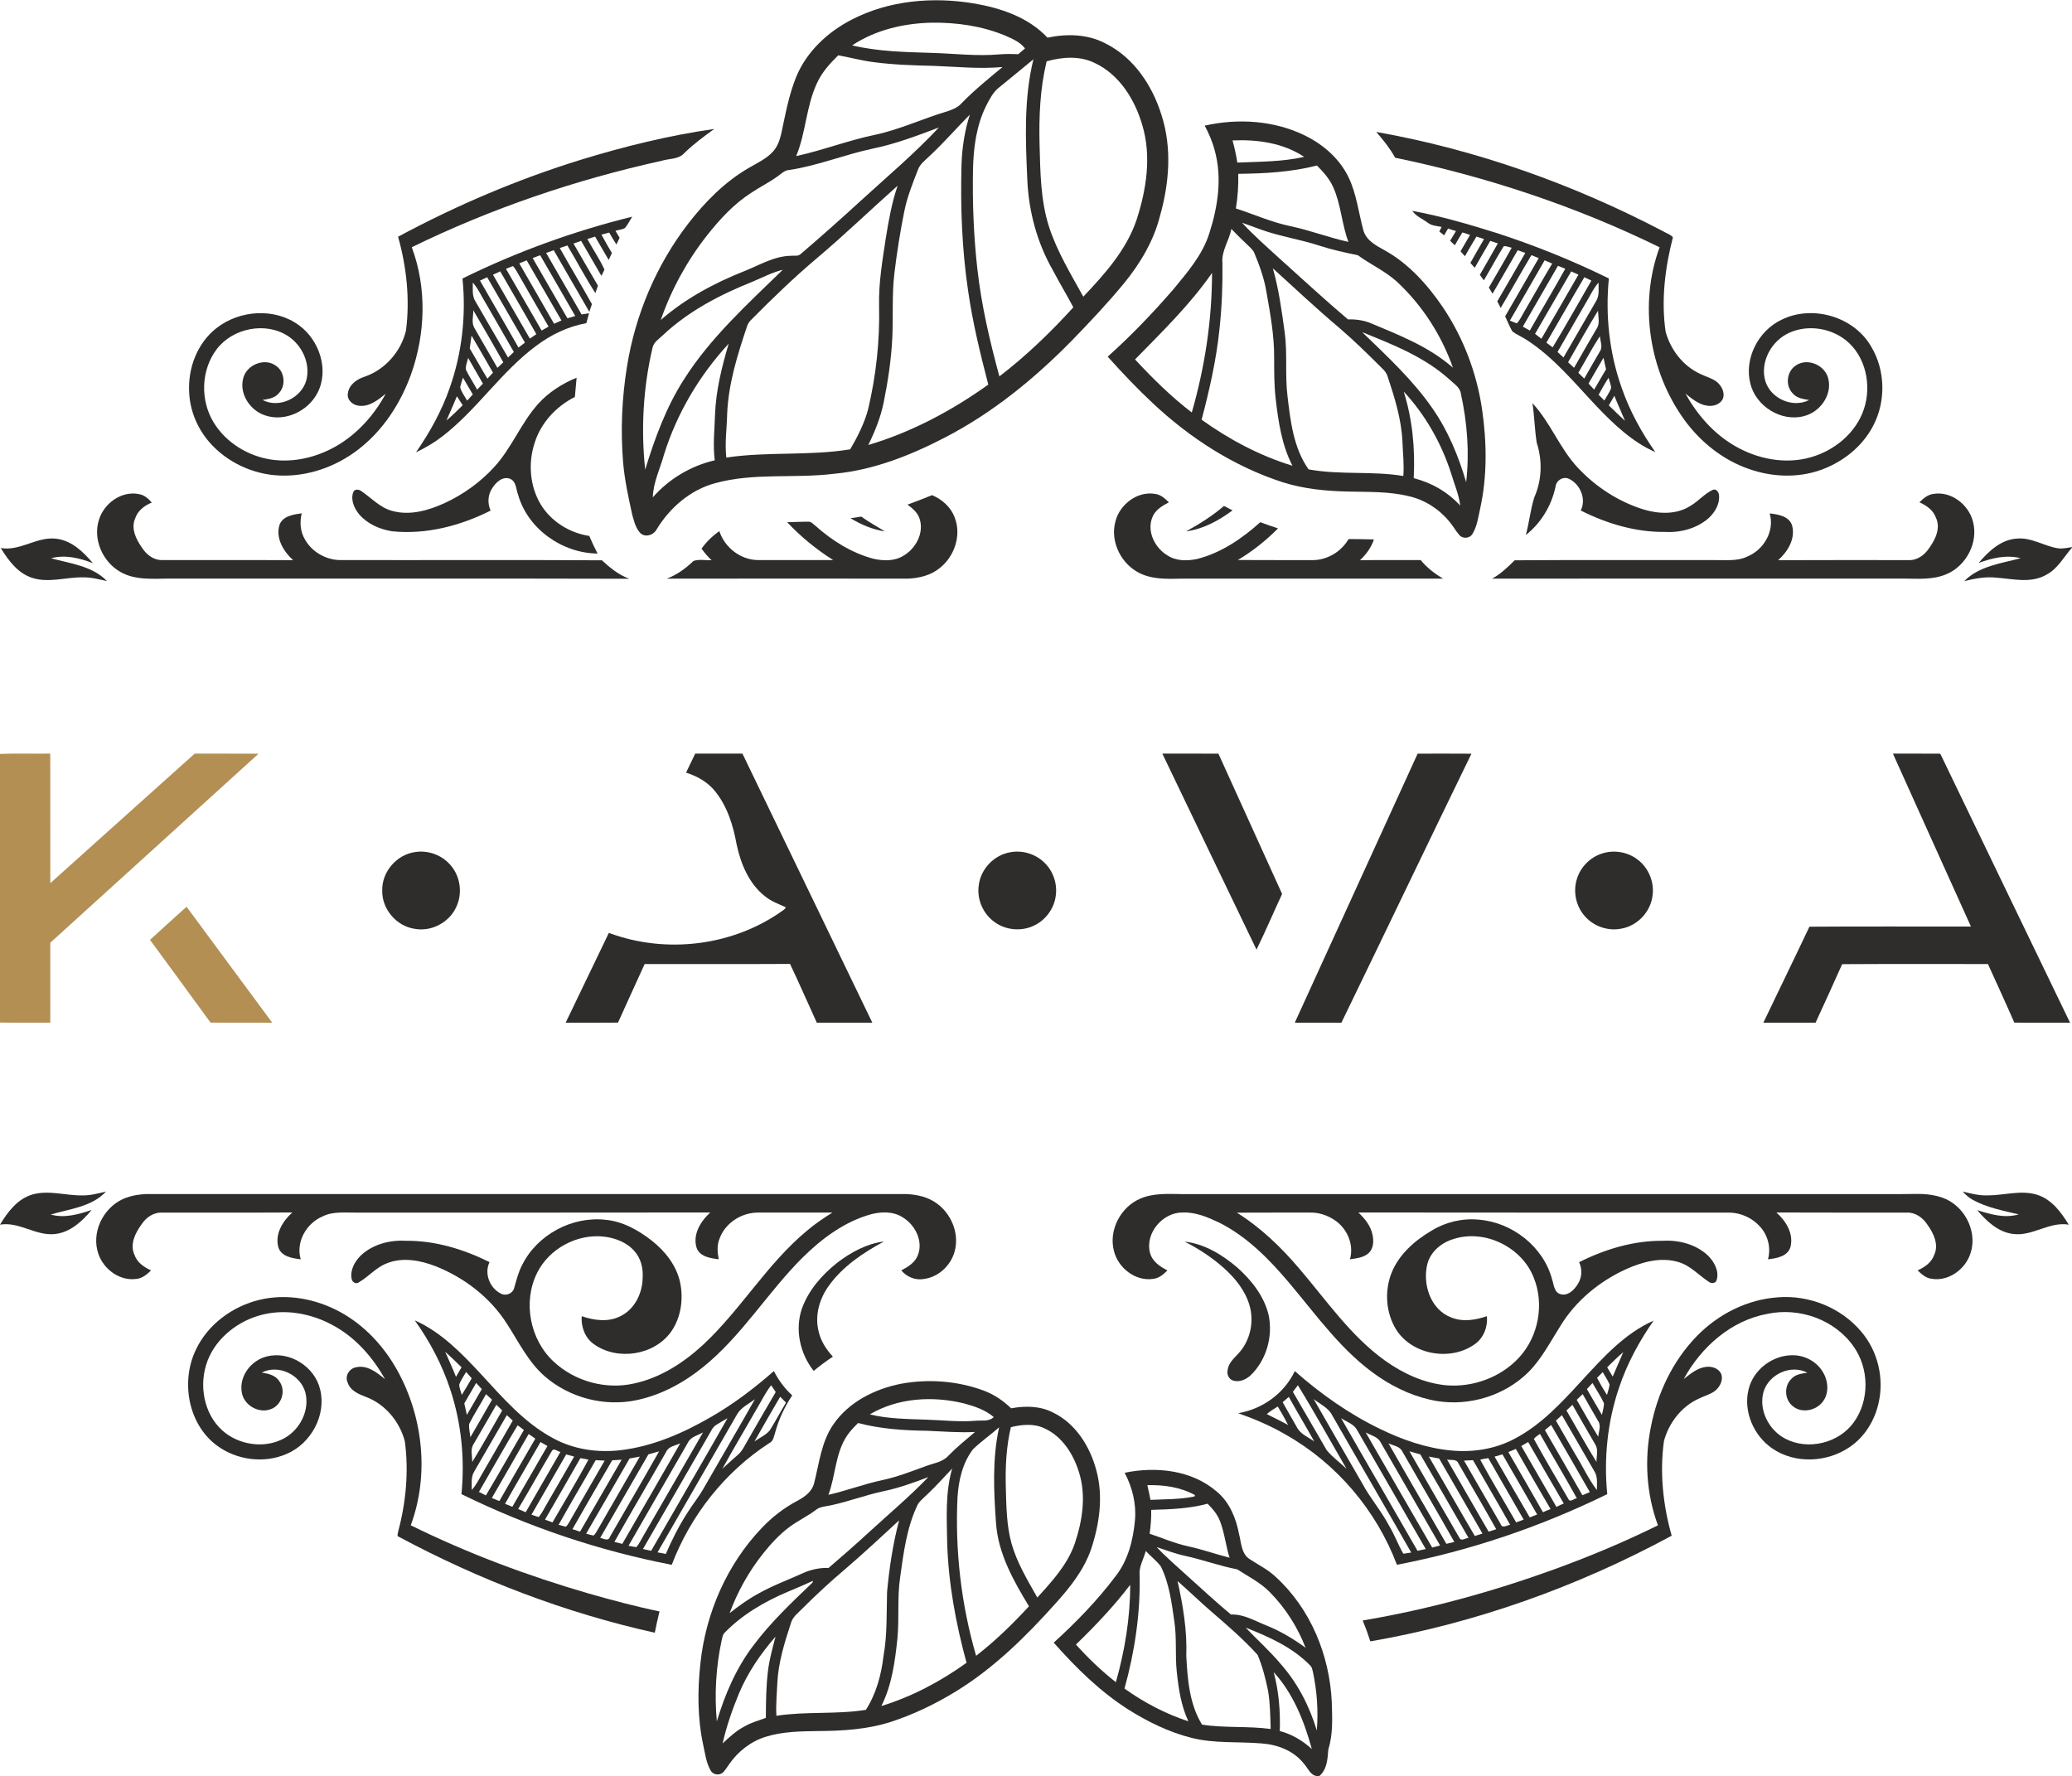<?xml version="1.0" encoding="UTF-8" ?>
<!DOCTYPE svg PUBLIC "-//W3C//DTD SVG 1.1//EN" "http://www.w3.org/Graphics/SVG/1.1/DTD/svg11.dtd">
<svg width="1205pt" height="1033pt" viewBox="0 0 1205 1033" version="1.1" xmlns="http://www.w3.org/2000/svg">
<g id="#2e2d2cff">
<path fill="#2e2d2c" opacity="1.00" d=" M 495.38 11.40 C 516.94 0.22 542.28 -1.95 566.00 1.93 C 581.77 4.58 597.98 9.94 609.19 21.91 C 620.33 19.54 632.47 19.80 642.74 25.18 C 659.35 33.33 670.25 49.84 675.56 67.13 C 681.62 86.05 679.99 106.54 674.65 125.42 C 671.00 140.01 663.17 153.19 653.70 164.75 C 644.11 176.41 633.72 187.38 623.21 198.22 C 601.47 220.35 577.09 240.24 549.43 254.52 C 529.34 264.93 507.83 273.45 485.12 275.54 C 462.14 278.41 438.48 274.79 415.92 281.02 C 401.49 284.88 389.55 295.27 381.88 307.87 C 380.22 311.11 375.65 312.73 372.65 310.29 C 369.76 307.45 368.79 303.29 367.72 299.51 C 365.51 289.46 363.28 279.37 362.39 269.10 C 360.84 250.43 361.65 231.57 364.65 213.09 C 369.46 183.08 381.64 154.22 400.20 130.11 C 409.89 117.57 421.25 106.03 434.99 97.94 C 439.93 95.01 445.37 92.62 449.36 88.35 C 452.10 85.49 453.42 81.63 454.32 77.86 C 456.77 66.55 458.77 55.02 463.22 44.28 C 469.35 29.77 481.52 18.49 495.38 11.40 M 495.57 26.40 C 510.79 30.00 526.49 30.28 542.05 30.77 C 555.01 31.14 567.99 32.78 580.96 31.64 C 584.68 31.32 588.42 31.35 592.15 31.54 C 593.47 30.42 594.80 29.30 596.12 28.16 C 593.21 24.36 588.67 22.52 584.44 20.64 C 571.05 15.10 556.41 13.03 541.99 13.19 C 525.77 13.51 509.21 17.34 495.57 26.40 M 487.51 32.16 C 482.64 36.90 478.01 42.05 475.15 48.28 C 468.82 61.75 468.72 77.11 463.03 90.79 C 478.40 87.43 493.13 81.71 508.54 78.48 C 523.11 75.43 536.62 68.98 550.84 64.77 C 553.85 63.75 556.96 62.57 559.14 60.14 C 566.54 52.48 574.84 45.78 583.03 38.99 C 569.70 40.20 556.35 38.80 543.02 38.31 C 531.34 38.04 519.63 37.68 508.04 36.14 C 501.11 35.25 494.36 33.42 487.51 32.16 M 608.68 35.66 C 604.87 51.43 604.17 67.74 604.57 83.91 C 605.02 100.05 605.12 116.54 610.13 132.07 C 614.82 146.42 622.76 159.40 630.01 172.56 C 642.44 159.39 655.06 145.42 660.96 127.95 C 666.70 110.34 669.73 90.99 664.36 72.89 C 660.03 57.98 650.99 43.22 636.44 36.53 C 627.77 32.35 617.71 33.14 608.68 35.66 M 580.95 50.93 C 577.46 53.67 575.48 57.74 573.49 61.58 C 567.86 72.86 566.19 85.59 565.87 98.05 C 565.48 117.44 566.21 136.88 568.37 156.16 C 570.72 177.43 575.61 198.30 581.21 218.91 C 596.81 206.97 611.01 193.25 624.21 178.74 C 620.36 171.45 616.03 164.30 612.18 156.95 C 603.17 141.15 598.32 123.18 597.47 105.04 C 596.41 81.52 595.34 57.56 601.00 34.49 C 594.36 40.02 587.64 45.46 580.95 50.93 M 540.68 90.67 C 538.17 93.18 535.00 95.33 533.80 98.84 C 530.76 106.66 527.60 114.50 525.94 122.76 C 523.50 134.77 521.60 146.89 520.13 159.06 C 518.63 171.67 519.56 184.40 518.90 197.05 C 518.27 209.46 516.39 221.78 513.94 233.95 C 512.19 242.63 508.86 250.89 504.96 258.81 C 530.08 251.38 553.50 238.87 574.76 223.68 C 570.05 205.62 565.64 187.45 562.99 168.97 C 559.44 144.84 558.51 120.39 559.17 96.03 C 559.46 86.07 560.99 76.16 564.03 66.66 C 556.17 74.60 548.86 83.06 540.68 90.67 M 507.60 86.43 C 491.22 89.88 475.61 96.38 459.03 98.86 C 456.35 98.95 454.48 100.96 452.45 102.40 C 447.55 105.98 442.09 108.68 437.04 112.03 C 426.82 118.57 418.51 127.62 411.05 137.09 C 399.49 151.80 390.41 168.45 384.26 186.12 C 398.46 173.72 415.24 164.70 432.69 157.77 C 441.59 154.27 450.17 148.92 460.02 148.76 C 461.88 148.53 464.16 149.22 465.65 147.74 C 477.49 137.61 489.15 127.26 500.63 116.72 C 515.94 102.73 531.84 89.34 546.01 74.16 C 533.43 78.91 520.81 83.72 507.60 86.43 M 475.11 150.14 C 461.58 161.56 448.85 173.88 436.41 186.46 C 435.40 187.47 434.81 188.78 434.35 190.10 C 428.81 206.61 423.53 223.51 422.88 241.05 C 422.69 249.41 421.44 257.78 422.40 266.13 C 446.28 262.53 470.61 265.25 494.46 261.33 C 498.73 253.98 502.66 246.31 504.86 238.05 C 509.52 218.41 511.71 198.15 511.24 177.96 C 510.93 164.59 513.20 151.36 515.20 138.19 C 516.87 128.00 518.66 117.77 522.04 107.99 C 506.33 121.97 491.19 136.59 475.11 150.14 M 437.72 163.81 C 418.96 171.30 400.61 180.81 385.76 194.72 C 383.37 197.08 379.97 198.99 379.41 202.60 C 374.03 225.65 372.71 249.63 375.21 273.15 C 380.79 254.96 387.39 236.87 397.71 220.76 C 413.15 196.38 434.72 176.87 455.25 156.90 C 449.11 158.40 443.51 161.38 437.72 163.81 M 423.78 199.88 C 406.81 218.26 393.76 240.21 386.25 264.10 C 383.95 272.45 379.91 280.44 379.65 289.24 C 389.06 278.50 401.78 270.95 415.68 267.71 C 414.50 258.81 415.59 249.84 415.84 240.92 C 416.39 226.91 419.82 213.26 423.78 199.88 Z" />
<path fill="#2e2d2c" opacity="1.00" d=" M 700.61 73.08 C 719.98 68.70 741.11 70.02 759.07 78.90 C 769.82 84.20 779.38 92.61 784.50 103.59 C 788.98 113.19 790.14 123.85 792.90 133.98 C 794.56 139.90 800.38 142.88 805.36 145.63 C 819.36 153.44 830.29 165.70 839.21 178.83 C 851.09 196.52 858.79 216.92 861.91 237.99 C 864.69 257.22 864.99 277.04 860.74 296.09 C 859.66 300.97 859.01 306.12 856.38 310.46 C 854.88 313.16 850.74 313.52 848.74 311.24 C 846.53 308.72 844.97 305.71 842.76 303.20 C 836.73 295.90 828.33 290.57 819.07 288.53 C 807.58 285.76 795.69 286.17 783.97 285.89 C 771.12 285.62 758.17 284.34 745.87 280.45 C 717.60 271.26 692.05 254.82 670.46 234.53 C 661.25 225.95 652.60 216.79 644.21 207.42 C 657.81 195.28 670.42 182.07 682.36 168.32 C 690.59 158.30 699.45 148.15 703.34 135.54 C 708.30 120.12 710.85 103.26 706.41 87.40 C 705.12 82.39 703.02 77.64 700.61 73.08 M 716.79 81.67 C 717.97 85.91 718.92 90.21 719.58 94.56 C 732.56 93.98 745.70 94.17 758.44 91.22 C 746.28 83.13 731.11 81.01 716.79 81.67 M 720.13 101.10 C 720.29 107.84 719.84 114.58 718.74 121.23 C 729.36 124.67 739.62 129.31 750.61 131.57 C 761.98 133.96 772.84 138.21 784.19 140.68 C 780.26 130.30 779.92 118.87 775.29 108.73 C 773.12 103.91 769.55 99.95 765.86 96.26 C 750.92 100.11 735.48 100.93 720.13 101.10 M 722.33 129.53 C 729.21 137.06 736.93 143.74 744.44 150.62 C 757.57 162.38 770.48 174.39 783.94 185.77 C 788.33 185.61 792.76 186.23 796.87 187.83 C 813.68 194.90 831.14 201.61 844.98 213.88 C 838.34 194.89 827.04 177.43 812.30 163.74 C 805.49 157.60 797.03 153.82 789.68 148.45 C 782.14 146.87 774.59 145.26 767.26 142.86 C 756.10 139.19 744.39 137.53 733.34 133.53 C 729.65 132.24 726.03 130.79 722.33 129.53 M 716.10 133.14 C 714.88 139.92 710.23 145.90 710.93 152.99 C 711.10 165.83 710.58 178.68 709.20 191.45 C 707.37 209.29 703.37 226.80 698.81 244.11 C 714.91 255.65 732.66 265.08 751.64 270.88 C 745.43 258.82 743.43 245.26 741.89 231.95 C 740.99 224.00 741.00 215.99 741.00 208.00 C 741.07 195.17 738.76 182.49 736.53 169.90 C 735.25 162.09 732.56 154.60 729.54 147.31 C 728.73 145.30 727.01 143.90 725.50 142.43 C 722.26 139.44 719.18 136.29 716.10 133.14 M 740.24 156.05 C 743.69 168.12 745.39 180.59 747.08 193.00 C 748.83 205.42 747.23 218.01 748.77 230.45 C 750.50 245.09 752.28 260.61 761.02 272.98 C 779.18 276.36 797.88 273.81 816.11 276.84 C 816.67 270.23 815.84 263.62 815.62 257.01 C 815.04 243.94 811.11 231.36 807.02 219.04 C 806.53 217.36 805.51 215.91 804.28 214.71 C 796.10 206.54 787.88 198.41 779.10 190.88 C 765.79 179.67 753.11 167.75 740.24 156.05 M 660.10 209.05 C 670.35 220.09 681.11 230.73 693.10 239.90 C 700.68 213.53 704.87 186.19 704.88 158.74 C 692.03 177.23 675.81 193.02 660.10 209.05 M 792.23 193.20 C 806.72 207.23 821.72 221.04 833.22 237.73 C 842.19 250.66 848.23 265.38 852.66 280.41 C 854.66 263.30 853.29 245.84 849.61 229.04 C 849.15 225.25 845.58 223.24 843.08 220.82 C 828.60 207.66 810.11 200.42 792.23 193.20 M 816.35 227.74 C 821.47 243.98 823.04 261.16 822.17 278.11 C 832.51 280.67 841.99 286.20 849.21 294.05 C 848.43 287.54 845.74 281.51 843.91 275.28 C 838.24 257.71 828.93 241.29 816.35 227.74 Z" />
<path fill="#2e2d2c" opacity="1.00" d=" M 337.99 92.86 C 363.32 85.11 389.14 78.73 415.39 75.01 C 409.34 79.33 403.38 83.80 398.02 88.97 C 394.75 92.77 389.27 92.14 384.88 93.49 C 334.70 104.58 285.66 121.20 239.47 143.79 C 248.35 167.51 247.46 194.23 238.97 217.92 C 232.88 234.75 222.69 250.42 208.40 261.40 C 195.32 271.54 178.71 277.39 162.10 276.54 C 146.79 275.81 131.84 268.74 121.76 257.17 C 114.76 249.12 110.42 238.73 110.01 228.04 C 109.23 214.13 114.74 199.51 125.91 190.83 C 139.34 180.25 159.94 178.86 173.90 189.20 C 185.74 197.82 191.57 215.17 184.60 228.58 C 179.11 239.12 165.80 245.48 154.30 241.63 C 145.59 238.88 139.03 229.23 141.42 220.09 C 143.29 212.27 153.66 207.88 160.34 212.62 C 165.68 216.12 166.49 224.49 161.92 228.95 C 159.61 231.63 155.96 232.07 152.69 232.62 C 162.37 237.71 175.28 231.50 178.14 221.18 C 180.69 211.50 175.74 200.86 167.54 195.48 C 154.51 186.96 135.40 190.76 126.06 203.06 C 116.84 215.13 116.36 232.84 124.26 245.70 C 131.38 257.41 144.13 265.20 157.57 267.27 C 170.84 269.28 184.57 265.92 196.05 259.17 C 208.10 252.08 217.69 241.27 224.30 229.03 C 219.92 232.53 214.96 236.64 208.96 236.00 C 205.43 235.79 201.77 232.84 202.28 229.03 C 202.77 223.81 207.50 220.52 212.13 219.06 C 224.03 214.95 233.26 204.39 236.12 192.19 C 238.45 173.96 236.47 155.34 231.51 137.69 C 265.47 119.40 301.13 104.24 337.99 92.86 Z" />
<path fill="#2e2d2c" opacity="1.00" d=" M 800.37 76.73 C 858.63 87.05 915.00 107.15 967.36 134.59 C 969.18 135.72 971.56 136.32 972.90 138.04 C 968.30 155.86 966.01 174.55 968.65 192.87 C 971.49 203.32 978.72 212.80 988.65 217.39 C 991.77 218.95 995.24 219.83 998.13 221.84 C 1001.06 224.12 1003.38 228.20 1001.94 231.93 C 1000.42 235.29 996.27 236.50 992.86 235.95 C 987.90 235.28 983.97 231.89 980.18 228.91 C 987.00 241.15 996.52 252.15 1008.73 259.24 C 1021.87 266.95 1038.11 270.21 1052.95 265.99 C 1066.80 262.10 1079.34 251.87 1083.97 237.98 C 1088.62 224.10 1085.08 206.96 1073.27 197.71 C 1064.18 190.64 1051.10 188.75 1040.56 193.56 C 1030.23 198.15 1023.43 210.50 1026.64 221.61 C 1029.76 231.80 1042.50 237.54 1052.13 232.66 C 1048.64 232.08 1044.74 231.57 1042.40 228.59 C 1038.11 224.00 1039.16 215.85 1044.49 212.50 C 1051.33 207.86 1061.69 212.53 1063.33 220.49 C 1065.53 230.03 1058.24 239.81 1049.03 242.03 C 1035.82 245.50 1021.17 236.25 1017.94 223.12 C 1014.21 208.51 1022.59 192.38 1036.02 185.99 C 1054.03 177.05 1078.23 184.12 1088.25 201.65 C 1096.46 215.34 1096.83 233.29 1089.48 247.43 C 1083.15 259.81 1071.47 268.97 1058.45 273.49 C 1045.15 278.09 1030.37 277.42 1017.18 272.78 C 1002.08 267.59 989.09 257.19 979.70 244.39 C 959.03 215.92 952.95 176.96 965.17 143.82 C 916.44 119.94 864.51 102.72 811.39 91.73 C 808.34 86.30 804.47 81.40 800.37 76.73 Z" />
<path fill="#2e2d2c" opacity="1.00" d=" M 821.34 122.64 C 837.75 125.64 853.81 130.32 869.71 135.31 C 892.30 142.58 914.36 151.49 935.66 161.95 C 933.55 183.45 935.92 205.44 943.20 225.82 C 947.83 239.08 954.65 251.49 962.70 262.97 C 949.33 257.09 938.60 246.84 928.63 236.42 C 915.84 222.88 903.87 208.12 888.11 197.86 C 885.34 195.93 882.08 194.78 879.48 192.65 C 877.85 189.89 876.74 186.85 875.34 183.98 C 881.83 172.69 888.36 161.42 894.87 150.13 C 893.45 149.54 892.01 148.96 890.61 148.39 C 884.52 158.55 878.79 168.91 872.75 179.10 C 872.08 177.82 871.41 176.54 870.75 175.27 C 876.26 165.93 881.62 156.50 887.05 147.11 C 885.58 146.58 884.10 146.05 882.66 145.52 C 877.73 153.92 872.93 162.40 868.01 170.81 C 867.26 169.62 866.56 168.44 865.85 167.26 C 870.31 159.55 874.85 151.88 879.16 144.08 C 877.61 143.82 876.08 142.95 874.51 143.22 C 870.45 149.70 866.87 156.47 862.95 163.04 C 862.16 161.97 861.38 160.90 860.61 159.84 C 864.09 153.73 867.69 147.71 871.09 141.56 C 869.61 141.07 868.14 140.59 866.68 140.11 C 863.62 145.30 860.61 150.53 857.64 155.77 C 856.79 154.81 855.95 153.85 855.12 152.90 C 857.70 148.24 860.41 143.66 863.06 139.04 C 861.58 138.55 860.09 138.06 858.64 137.58 C 856.33 141.35 854.15 145.20 851.94 149.02 C 851.08 148.08 850.23 147.13 849.39 146.18 C 851.22 142.99 853.06 139.80 854.93 136.62 C 853.44 136.13 851.95 135.65 850.48 135.17 C 848.97 137.65 847.48 140.15 846.05 142.67 C 845.14 141.80 844.23 140.93 843.34 140.06 C 844.47 138.15 845.59 136.25 846.74 134.36 C 845.18 133.92 843.65 133.46 842.13 132.93 C 841.37 134.24 840.61 135.56 839.85 136.87 C 838.91 136.12 837.98 135.38 837.07 134.65 C 837.50 133.75 837.93 132.86 838.38 131.98 C 835.66 131.40 832.67 131.34 830.39 129.57 C 827.34 127.30 823.56 125.86 821.34 122.64 M 898.30 151.40 C 891.62 163.12 884.81 174.77 878.09 186.47 C 879.43 187.01 880.77 187.59 882.16 188.06 C 884.13 185.93 885.26 183.19 886.77 180.72 C 892.08 171.59 897.26 162.37 902.68 153.30 C 901.20 152.70 899.73 152.06 898.30 151.40 M 906.05 154.60 C 899.24 166.38 892.43 178.17 885.63 189.96 C 886.98 190.71 888.33 191.48 889.68 192.26 C 896.49 180.24 903.59 168.39 910.30 156.32 C 908.87 155.74 907.46 155.17 906.05 154.60 M 892.73 194.17 C 893.96 195.10 895.19 196.05 896.42 197.01 C 903.67 184.63 910.78 172.17 917.97 159.75 C 916.55 159.11 915.16 158.47 913.76 157.85 C 906.69 169.92 899.78 182.08 892.73 194.17 M 899.34 199.29 C 900.54 200.20 901.72 201.15 902.98 202.00 C 910.72 189.21 918.00 176.14 925.50 163.21 C 924.12 162.54 922.76 161.89 921.40 161.24 C 913.93 173.85 906.72 186.62 899.34 199.29 M 924.06 173.04 C 917.98 183.60 911.85 194.12 905.81 204.70 C 906.95 205.77 908.09 206.84 909.25 207.92 C 915.58 197.05 921.82 186.12 928.16 175.25 C 930.25 172.02 929.61 167.99 929.66 164.35 C 927.34 166.93 925.74 170.03 924.06 173.04 M 911.94 210.69 C 913.09 211.75 914.25 212.83 915.42 213.91 C 919.68 206.35 924.05 198.86 928.42 191.36 C 930.69 188.23 929.39 184.23 929.37 180.68 C 923.33 190.55 917.68 200.65 911.94 210.69 M 917.90 216.82 C 919.05 217.92 920.20 219.04 921.34 220.17 C 924.30 214.87 927.43 209.67 930.43 204.39 C 932.26 201.70 930.64 198.43 930.43 195.52 C 925.92 202.41 922.09 209.73 917.90 216.82 M 923.83 223.07 C 924.91 224.25 926.00 225.42 927.10 226.60 C 929.43 222.68 931.68 218.71 934.01 214.78 C 933.52 212.54 933.01 210.31 932.54 208.08 C 929.57 213.04 926.73 218.08 923.83 223.07 M 929.70 229.58 C 930.79 230.70 931.89 231.83 933.01 232.96 C 934.35 230.61 935.92 228.37 936.95 225.85 C 936.98 223.73 935.98 221.74 935.48 219.71 C 933.40 222.91 931.51 226.23 929.70 229.58 M 935.63 235.78 C 938.73 238.81 941.84 241.84 945.05 244.77 C 943.04 239.88 940.78 235.09 938.84 230.17 C 937.76 232.04 936.69 233.91 935.63 235.78 Z" />
<path fill="#2e2d2c" opacity="1.00" d=" M 268.97 161.98 C 300.44 146.47 333.60 134.44 367.66 126.02 C 366.31 128.22 365.12 130.54 363.52 132.57 C 361.85 133.58 359.76 133.66 357.92 134.22 C 358.72 135.58 359.52 136.95 360.34 138.31 C 359.71 139.60 359.08 140.90 358.47 142.20 C 357.03 139.91 355.62 137.60 354.28 135.26 C 352.78 135.66 351.28 136.07 349.79 136.47 C 351.71 140.09 353.75 143.64 355.86 147.15 C 355.24 148.50 354.61 149.84 353.99 151.19 C 351.32 146.68 348.75 142.13 346.09 137.62 C 344.59 138.08 343.08 138.54 341.59 139.02 C 344.80 145.01 348.74 150.62 351.53 156.82 C 350.95 158.04 350.36 159.24 349.77 160.46 C 345.80 153.69 341.95 146.85 337.96 140.09 C 336.48 140.61 335.00 141.13 333.52 141.65 C 338.29 149.79 342.92 158.02 347.74 166.15 C 347.24 167.59 346.74 169.03 346.25 170.47 C 340.44 161.47 335.47 151.96 329.97 142.76 C 328.49 143.25 327.01 143.75 325.53 144.25 C 331.69 155.17 338.13 165.93 344.25 176.87 C 343.73 178.36 343.23 179.85 342.73 181.35 C 335.80 169.43 328.94 157.47 322.03 145.53 C 320.55 146.05 319.07 146.58 317.60 147.10 C 324.46 159.04 331.36 170.95 338.23 182.88 C 339.67 182.65 341.12 182.42 342.58 182.20 C 342.04 184.12 341.52 186.04 340.98 187.96 C 330.41 189.85 320.53 194.63 311.96 201.03 C 291.55 216.12 277.57 238.05 257.54 253.58 C 252.72 257.32 247.45 260.46 241.93 263.05 C 249.99 251.44 256.90 238.96 261.54 225.59 C 268.71 205.28 271.14 183.39 268.97 161.98 M 309.77 150.09 C 316.50 161.77 323.23 173.45 329.99 185.11 C 331.50 184.66 333.01 184.22 334.53 183.78 C 327.78 171.97 320.94 160.21 314.14 148.43 C 312.68 148.98 311.22 149.53 309.77 150.09 M 302.00 153.19 C 308.73 164.90 315.52 176.58 322.24 188.29 C 323.67 187.66 325.09 187.02 326.52 186.38 C 319.76 174.73 313.08 163.05 306.30 151.42 C 304.86 152.01 303.43 152.60 302.00 153.19 M 294.26 156.38 C 301.20 168.31 308.07 180.30 315.00 192.24 C 316.34 191.49 317.68 190.73 319.03 189.97 C 312.83 179.19 306.55 168.46 300.41 157.65 C 299.80 156.62 299.14 155.60 298.31 154.75 C 296.94 155.25 295.60 155.82 294.26 156.38 M 286.70 159.78 C 293.84 172.17 300.99 184.55 308.14 196.93 C 309.40 196.08 310.65 195.22 311.91 194.36 C 305.05 182.10 297.89 170.01 290.91 157.82 C 289.51 158.50 288.11 159.15 286.70 159.78 M 279.13 163.19 C 286.55 176.20 294.17 189.10 301.53 202.14 C 302.77 201.16 304.02 200.19 305.29 199.25 C 297.95 186.60 290.68 173.91 283.33 161.26 C 281.92 161.90 280.53 162.55 279.13 163.19 M 274.96 164.32 C 275.04 168.02 274.38 172.12 276.56 175.38 C 282.91 186.20 289.06 197.13 295.45 207.93 C 296.59 206.87 297.72 205.79 298.84 204.71 C 292.74 193.98 286.49 183.32 280.35 172.61 C 278.76 169.72 277.15 166.80 274.96 164.32 M 275.25 180.44 C 275.31 183.93 274.00 187.83 276.03 190.99 C 280.46 198.63 284.90 206.26 289.28 213.93 C 290.42 212.86 291.56 211.78 292.70 210.71 C 286.99 200.55 281.14 190.48 275.25 180.44 M 274.23 195.18 C 273.87 197.67 273.52 200.16 273.18 202.65 C 276.67 208.47 279.93 214.43 283.46 220.23 C 284.54 219.07 285.63 217.91 286.70 216.75 C 282.56 209.55 278.44 202.33 274.23 195.18 M 270.93 214.93 C 272.81 218.99 275.40 222.67 277.47 226.63 C 278.58 225.44 279.70 224.27 280.85 223.12 C 277.97 218.14 275.09 213.15 272.24 208.15 C 271.79 210.39 270.64 212.63 270.93 214.93 M 269.24 219.64 C 268.65 221.49 268.01 223.33 267.60 225.23 C 268.35 228.08 270.27 230.46 271.68 233.01 C 272.77 231.80 273.86 230.60 274.96 229.40 C 273.04 226.16 271.18 222.88 269.24 219.64 M 265.71 230.45 C 263.81 235.20 261.67 239.86 259.63 244.55 C 262.97 241.79 266.03 238.71 269.09 235.66 C 267.91 233.95 266.88 232.15 265.71 230.45 Z" />
<path fill="#2e2d2c" opacity="1.00" d=" M 312.94 234.93 C 319.06 228.14 326.91 223.12 335.33 219.68 C 334.99 223.41 334.66 227.13 334.33 230.86 C 323.44 236.36 314.49 245.97 310.88 257.74 C 307.05 269.44 308.14 282.86 314.53 293.48 C 320.58 303.37 331.30 309.97 342.70 311.70 C 344.19 315.17 345.77 318.60 347.52 321.95 C 326.98 321.72 306.95 307.71 301.29 287.69 C 300.10 284.54 300.25 280.03 296.68 278.47 C 292.27 276.76 288.25 280.64 286.15 284.13 C 283.65 287.95 283.46 292.82 285.33 296.95 C 267.70 305.85 247.76 311.02 227.95 308.98 C 220.78 307.84 213.60 304.69 208.82 299.08 C 206.04 295.61 203.82 290.81 205.39 286.38 C 206.14 284.19 208.84 284.53 210.30 285.75 C 216.09 289.71 221.05 295.29 228.06 297.14 C 238.37 300.02 249.21 296.89 258.64 292.57 C 269.53 287.53 279.47 280.37 287.55 271.48 C 297.62 260.44 302.99 246.05 312.94 234.93 Z" />
<path fill="#2e2d2c" opacity="1.00" d=" M 891.22 234.50 C 901.78 245.81 907.10 260.93 917.75 272.19 C 928.11 283.22 941.26 291.77 955.74 296.28 C 964.64 298.99 975.03 299.44 983.13 294.19 C 987.72 291.51 991.21 287.18 996.06 284.92 C 998.06 283.98 999.62 286.23 999.72 288.00 C 1000.24 293.22 997.25 298.13 993.49 301.51 C 986.54 307.50 977.08 309.91 968.04 309.36 C 951.04 309.53 934.39 304.50 919.31 296.92 C 922.67 290.23 919.03 281.57 912.44 278.48 C 909.04 276.88 904.99 279.42 904.64 283.09 C 902.29 294.07 896.24 304.19 887.38 311.15 C 889.32 303.93 890.04 296.41 892.28 289.28 C 896.75 279.31 897.07 267.78 893.69 257.44 C 892.50 249.85 892.37 242.11 891.22 234.50 Z" />
<path fill="#2e2d2c" opacity="1.00" d=" M 57.52 302.40 C 60.40 292.76 70.75 285.21 80.94 287.40 C 83.99 287.92 86.33 290.04 88.28 292.30 C 84.02 294.00 80.12 296.98 78.62 301.48 C 76.03 307.35 79.11 313.64 82.51 318.46 C 85.02 322.35 89.07 325.73 93.91 325.73 C 119.43 325.82 144.95 325.66 170.47 325.80 C 164.91 320.75 160.21 313.09 162.52 305.35 C 164.37 300.06 170.67 299.22 175.47 298.56 C 174.23 303.63 174.60 309.15 177.32 313.69 C 181.19 320.72 188.95 325.30 196.91 325.72 C 247.95 325.87 299.00 325.55 350.03 325.88 C 354.79 330.24 359.84 334.40 366.03 336.61 C 276.69 336.36 187.34 336.57 98.00 336.50 C 88.48 336.61 78.16 337.52 69.63 332.40 C 59.63 326.53 53.96 313.63 57.52 302.40 Z" />
<path fill="#2e2d2c" opacity="1.00" d=" M 648.74 303.08 C 651.32 293.23 661.60 285.42 671.92 287.28 C 675.12 287.71 677.55 289.99 679.77 292.15 C 675.83 294.20 671.66 296.70 670.07 301.10 C 666.90 309.32 671.75 318.71 678.94 323.03 C 684.03 326.37 690.49 326.30 696.24 325.09 C 710.20 321.57 722.35 313.21 732.94 303.71 C 736.35 304.99 739.79 306.18 743.25 307.32 C 736.26 314.37 728.43 320.61 719.90 325.70 C 734.26 325.82 748.63 325.70 763.00 325.77 C 771.64 325.90 780.00 320.97 784.29 313.51 C 789.20 313.53 794.11 313.60 799.03 313.74 C 797.46 318.43 794.52 322.46 790.93 325.81 C 802.69 325.66 814.45 325.82 826.21 325.72 C 829.81 330.14 834.34 333.65 839.25 336.52 C 788.51 336.48 737.77 336.49 687.04 336.52 C 678.17 336.77 668.58 337.08 660.74 332.21 C 651.14 326.38 645.62 314.04 648.74 303.08 Z" />
<path fill="#2e2d2c" opacity="1.00" d=" M 1124.26 287.28 C 1134.67 285.45 1144.95 293.46 1147.42 303.41 C 1150.67 315.57 1143.44 329.18 1131.94 333.96 C 1124.07 337.32 1115.34 336.58 1107.01 336.50 C 1027.26 336.51 947.51 336.48 867.76 336.52 C 872.80 333.82 876.85 329.82 880.88 325.87 C 919.57 325.59 958.29 325.83 996.99 325.75 C 1003.55 325.62 1010.51 326.62 1016.60 323.49 C 1025.92 319.49 1032.18 308.63 1029.17 298.60 C 1034.09 299.16 1040.65 300.20 1042.26 305.77 C 1044.24 313.42 1039.64 320.91 1034.09 325.81 C 1059.39 325.68 1084.70 325.78 1110.00 325.76 C 1114.92 325.98 1119.26 322.83 1121.86 318.86 C 1125.50 313.87 1128.77 307.19 1125.86 301.07 C 1124.30 296.68 1120.32 293.96 1116.26 292.14 C 1118.51 289.95 1121.00 287.71 1124.26 287.28 Z" />
<path fill="#2e2d2c" opacity="1.00" d=" M 527.77 293.49 C 532.56 291.75 537.31 289.93 542.02 287.98 C 548.03 290.43 553.21 295.17 555.37 301.39 C 559.19 311.67 554.94 323.80 546.46 330.43 C 541.30 334.63 534.56 336.27 528.03 336.54 C 481.30 336.49 434.55 336.46 387.82 336.55 C 393.69 334.28 398.81 330.61 403.30 326.24 C 406.58 325.13 410.35 325.95 413.82 325.82 C 411.65 323.77 409.71 321.51 407.98 319.09 C 410.83 315.14 414.33 311.69 418.35 308.92 C 421.48 318.54 430.81 325.72 441.00 325.75 C 455.52 325.76 470.04 325.74 484.56 325.75 C 474.77 319.54 465.71 312.19 457.80 303.71 C 461.89 303.64 465.98 303.40 470.08 303.44 C 471.79 303.25 472.89 304.83 474.14 305.72 C 483.87 314.42 495.26 321.59 507.95 324.98 C 513.68 326.26 520.18 326.47 525.35 323.25 C 532.45 319.14 537.38 310.28 534.92 302.09 C 533.90 298.31 530.78 295.72 527.77 293.49 Z" />
<path fill="#2e2d2c" opacity="1.00" d=" M 689.77 309.05 C 697.55 304.80 705.08 300.03 711.83 294.26 C 713.48 295.11 715.14 295.97 716.80 296.83 C 708.83 302.77 699.74 307.71 689.77 309.05 Z" />
<path fill="#2e2d2c" opacity="1.00" d=" M 494.64 301.41 C 496.72 301.07 498.80 300.76 500.89 300.46 C 505.27 303.65 510.06 306.21 514.63 309.09 C 507.51 307.98 500.78 305.13 494.64 301.41 Z" />
<path fill="#2e2d2c" opacity="1.00" d=" M 0.45 318.75 C 11.87 320.70 21.72 311.72 33.11 313.37 C 41.87 314.56 48.54 321.09 54.04 327.52 C 46.35 324.60 37.88 322.42 29.71 324.70 C 40.91 327.75 53.78 329.15 62.21 337.97 C 57.54 336.92 52.86 335.66 48.03 335.79 C 38.37 335.66 28.53 339.11 19.02 336.19 C 10.48 333.58 4.91 326.02 0.45 318.75 Z" />
<path fill="#2e2d2c" opacity="1.00" d=" M 1150.70 327.43 C 1156.40 320.71 1163.58 313.86 1172.86 313.25 C 1181.43 312.40 1188.80 317.71 1197.04 318.91 C 1199.71 319.25 1202.35 318.55 1205.00 318.21 L 1205.00 318.54 C 1200.22 323.89 1196.79 330.72 1190.20 334.20 C 1181.29 339.47 1170.68 336.69 1161.02 335.97 C 1154.71 335.27 1148.45 336.46 1142.35 337.97 C 1150.97 329.19 1163.81 327.68 1175.14 324.66 C 1166.91 322.53 1158.46 324.54 1150.70 327.43 Z" />
<path fill="#2e2d2c" opacity="1.00" d=" M 404.30 438.30 C 413.45 438.32 422.61 438.32 431.77 438.30 C 456.98 490.46 482.14 542.64 507.32 594.81 C 496.56 594.82 485.79 594.80 475.03 594.82 C 469.82 583.43 464.84 571.92 459.45 560.62 C 431.27 560.79 403.08 560.63 374.90 560.70 C 369.75 572.06 364.52 583.39 359.40 594.76 C 349.25 594.87 339.10 594.78 328.96 594.82 C 337.31 577.39 345.72 559.99 354.09 542.57 C 387.59 555.10 427.14 550.17 456.06 528.96 C 456.31 528.65 456.82 528.02 457.07 527.70 C 452.88 525.77 448.41 524.23 444.82 521.22 C 435.53 513.91 430.81 502.39 428.39 491.13 C 426.42 480.13 422.99 468.94 415.82 460.14 C 411.55 454.83 405.43 451.38 398.99 449.38 C 400.73 445.67 402.50 441.98 404.30 438.30 Z" />
<path fill="#2e2d2c" opacity="1.00" d=" M 675.97 438.30 C 686.83 438.33 697.70 438.30 708.58 438.32 C 720.91 465.53 733.28 492.73 745.63 519.94 C 740.62 530.70 735.96 541.63 730.74 552.30 C 712.47 514.31 694.17 476.33 675.97 438.30 Z" />
<path fill="#2e2d2c" opacity="1.00" d=" M 824.45 438.33 C 834.88 438.31 845.30 438.27 855.73 438.36 C 830.38 490.46 805.39 542.73 780.09 594.85 C 771.05 594.77 762.02 594.82 752.99 594.82 C 776.77 542.64 800.68 490.52 824.45 438.33 Z" />
<path fill="#2e2d2c" opacity="1.00" d=" M 1100.85 438.31 C 1110.03 438.34 1119.20 438.26 1128.39 438.35 C 1153.49 490.54 1178.72 542.67 1203.88 594.83 C 1193.07 594.76 1182.26 594.89 1171.45 594.75 C 1166.48 583.33 1161.25 572.02 1156.11 560.68 C 1127.85 560.74 1099.59 560.58 1071.33 560.76 C 1066.30 572.17 1061.05 583.48 1055.86 594.81 C 1045.73 594.81 1035.61 594.81 1025.49 594.81 C 1034.39 576.18 1043.48 557.64 1052.30 538.97 C 1083.60 538.74 1114.91 538.94 1146.22 538.87 C 1131.13 505.33 1115.91 471.86 1100.85 438.31 Z" />
<path fill="#2e2d2c" opacity="1.00" d=" M 241.46 495.56 C 249.20 494.33 257.44 497.47 262.36 503.58 C 267.81 510.07 269.01 519.73 265.40 527.39 C 261.36 536.51 250.82 542.07 241.01 540.18 C 230.48 538.59 222.06 528.65 222.29 517.99 C 221.98 507.11 230.69 496.99 241.46 495.56 Z" />
<path fill="#2e2d2c" opacity="1.00" d=" M 587.49 495.68 C 594.57 494.34 602.21 496.62 607.35 501.69 C 612.49 506.59 615.02 514.03 613.98 521.07 C 613.04 528.46 608.08 535.15 601.35 538.32 C 594.15 541.82 585.10 541.07 578.60 536.41 C 571.79 531.71 568.00 523.08 569.21 514.89 C 570.32 505.42 578.10 497.28 587.49 495.68 Z" />
<path fill="#2e2d2c" opacity="1.00" d=" M 931.35 496.51 C 938.50 494.04 946.86 495.45 952.75 500.23 C 958.92 505.06 962.20 513.27 961.04 521.03 C 959.90 530.36 952.27 538.43 943.02 540.08 C 935.38 541.67 927.04 538.91 921.87 533.06 C 916.50 527.23 914.65 518.47 917.15 510.95 C 919.26 504.26 924.70 498.74 931.35 496.51 Z" />
<path fill="#2e2d2c" opacity="1.00" d=" M 47.99 695.25 C 52.65 695.31 57.16 694.08 61.65 693.00 C 53.42 701.95 40.50 703.08 29.48 706.38 C 37.47 708.63 45.68 706.29 53.28 703.72 C 47.82 710.28 40.90 716.74 32.03 717.71 C 20.87 718.99 11.23 710.37 0.01 712.26 C 4.44 704.89 10.14 697.32 18.75 694.75 C 28.38 691.98 38.25 695.43 47.99 695.25 Z" />
<path fill="#2e2d2c" opacity="1.00" d=" M 1141.42 692.99 C 1146.18 694.18 1151.00 695.42 1155.96 695.24 C 1165.62 695.25 1175.48 691.89 1184.98 694.96 C 1193.28 697.71 1198.75 705.09 1203.10 712.27 C 1191.81 710.35 1182.11 719.10 1170.87 717.69 C 1162.12 716.68 1155.30 710.26 1149.87 703.81 C 1157.62 706.32 1165.94 708.66 1174.04 706.29 C 1164.94 704.13 1155.55 702.38 1147.27 697.82 C 1145.01 696.61 1143.15 694.84 1141.42 692.99 Z" />
<path fill="#2e2d2c" opacity="1.00" d=" M 73.58 696.52 C 77.22 695.21 81.09 694.64 84.95 694.47 C 232.33 694.52 379.73 694.51 527.12 694.48 C 533.41 694.74 539.89 696.20 545.00 700.05 C 552.95 705.89 557.49 716.33 555.59 726.11 C 553.97 735.07 546.31 742.79 537.18 743.87 C 532.23 744.74 527.32 742.63 524.15 738.86 C 528.07 736.82 532.22 734.31 533.83 729.93 C 537.00 721.70 532.16 712.31 524.96 707.99 C 519.66 704.54 512.90 704.66 506.97 706.10 C 491.31 710.33 477.97 720.31 466.60 731.56 C 446.37 751.76 431.41 776.89 409.02 794.99 C 397.81 804.12 384.71 811.22 370.50 814.27 C 351.69 818.35 331.10 813.02 316.64 800.32 C 307.15 792.00 301.62 780.42 294.86 769.99 C 285.17 754.71 270.17 743.14 253.44 736.48 C 244.47 733.00 234.11 731.03 224.90 734.77 C 218.72 737.16 214.40 742.47 208.78 745.76 C 207.03 747.12 204.74 745.69 204.48 743.70 C 203.51 738.55 206.41 733.51 210.00 730.03 C 216.93 723.66 226.68 721.11 235.95 721.65 C 252.95 721.45 269.59 726.53 284.71 734.05 C 281.38 740.76 284.97 749.43 291.59 752.52 C 294.46 753.84 298.30 752.22 299.03 749.06 C 300.36 744.51 301.45 739.84 303.71 735.63 C 312.45 718.10 332.67 707.26 352.10 709.43 C 362.25 710.36 371.41 715.54 379.28 721.74 C 386.96 727.85 393.43 736.09 395.53 745.85 C 397.55 755.51 396.08 766.21 390.37 774.41 C 380.61 788.30 359.05 791.60 345.37 781.75 C 340.19 778.10 337.85 771.70 338.30 765.51 C 345.43 767.93 353.59 769.10 360.58 765.61 C 369.09 761.65 373.67 752.09 373.75 743.01 C 374.09 737.64 372.76 732.02 369.17 727.90 C 364.74 722.58 357.83 719.99 351.11 719.21 C 335.54 717.49 319.31 726.26 312.36 740.32 C 303.92 757.22 308.19 779.22 322.05 791.97 C 334.37 803.48 352.52 808.40 368.95 804.59 C 384.19 801.27 397.66 792.50 408.99 782.04 C 430.82 761.69 446.02 735.20 469.03 716.01 C 473.73 711.99 478.85 708.51 484.09 705.24 C 469.74 705.26 455.39 705.25 441.04 705.24 C 431.43 705.11 421.81 711.18 418.49 720.32 C 416.88 724.16 417.19 728.41 418.00 732.40 C 413.28 731.80 407.14 730.99 405.17 725.89 C 402.64 718.09 407.44 710.27 413.07 705.19 C 344.38 705.33 275.69 705.21 206.99 705.25 C 200.48 705.35 193.59 704.43 187.56 707.50 C 178.19 711.47 171.90 722.35 174.90 732.41 C 169.96 731.84 163.38 730.81 161.81 725.19 C 159.87 717.55 164.46 710.09 170.00 705.19 C 144.65 705.34 119.30 705.20 93.94 705.25 C 89.06 705.11 84.78 708.28 82.22 712.23 C 78.65 717.16 75.41 723.69 78.18 729.75 C 79.71 734.23 83.72 737.02 87.86 738.86 C 85.46 741.24 82.66 743.58 79.13 743.84 C 68.76 745.20 58.84 737.05 56.60 727.13 C 53.52 714.58 61.47 700.72 73.58 696.52 Z" />
<path fill="#2e2d2c" opacity="1.00" d=" M 663.15 697.13 C 670.66 693.87 679.03 694.37 687.02 694.49 C 818.01 694.50 949.00 694.49 1079.98 694.50 C 1091.64 694.47 1103.30 694.58 1114.96 694.39 C 1122.51 694.35 1130.53 695.59 1136.61 700.42 C 1145.02 706.88 1149.39 718.68 1145.97 728.91 C 1143.02 738.30 1132.99 745.59 1123.00 743.68 C 1119.83 743.22 1117.43 740.98 1115.23 738.85 C 1119.30 737.03 1123.27 734.32 1124.83 729.92 C 1127.73 723.82 1124.46 717.18 1120.85 712.19 C 1118.26 708.21 1113.91 705.05 1108.99 705.25 C 1083.68 705.21 1058.37 705.33 1033.07 705.19 C 1038.64 710.08 1043.22 717.55 1041.28 725.20 C 1039.69 730.81 1033.12 731.84 1028.19 732.42 C 1030.03 725.78 1028.21 718.47 1023.57 713.40 C 1019.17 708.45 1012.63 705.41 1006.01 705.25 C 934.00 705.21 861.99 705.33 789.98 705.19 C 793.69 708.69 797.11 712.86 798.17 717.99 C 799.02 721.64 798.88 726.16 795.90 728.85 C 792.94 731.50 788.81 731.83 785.08 732.41 C 787.62 723.61 783.23 713.95 775.59 709.24 C 771.55 706.66 766.80 705.15 762.00 705.24 C 747.78 705.28 733.55 705.20 719.33 705.29 C 733.06 713.89 744.87 725.19 755.33 737.49 C 771.30 756.10 785.36 776.94 805.54 791.38 C 815.98 798.82 828.06 804.40 840.92 805.67 C 856.52 807.04 872.77 801.10 883.43 789.55 C 894.74 777.30 898.26 758.47 891.94 743.02 C 885.04 725.33 863.59 714.78 845.42 720.59 C 838.46 722.62 832.10 727.80 830.14 734.97 C 827.14 746.73 831.85 761.58 843.89 766.21 C 850.59 768.97 858.09 767.79 864.74 765.48 C 865.30 771.68 862.88 778.11 857.71 781.76 C 843.61 791.91 821.13 788.05 811.86 773.12 C 806.06 763.64 805.15 751.40 809.00 741.02 C 813.20 729.88 822.57 721.61 832.61 715.72 C 840.78 710.71 850.53 708.42 860.07 709.36 C 879.50 710.94 897.59 725.04 902.64 744.07 C 903.68 747.04 903.71 751.33 907.21 752.59 C 911.68 754.14 915.63 750.18 917.69 746.64 C 920.09 742.87 920.21 738.10 918.37 734.08 C 933.44 726.53 950.07 721.48 967.05 721.65 C 976.54 721.08 986.60 723.76 993.56 730.49 C 997.04 734.10 999.93 739.40 998.34 744.51 C 997.65 746.65 995.04 746.61 993.55 745.36 C 987.78 741.51 982.94 735.96 976.07 734.00 C 965.99 730.98 955.28 733.88 945.97 738.02 C 930.24 745.11 916.30 756.58 907.32 771.41 C 901.57 780.50 896.57 790.26 888.94 797.98 C 875.28 811.54 854.96 817.87 836.00 814.90 C 823.79 812.91 812.25 807.79 802.04 800.90 C 780.84 786.63 766.02 765.41 749.77 746.15 C 738.18 732.41 725.22 719.16 708.95 711.03 C 702.41 707.94 695.43 704.95 688.04 705.20 C 676.42 704.89 665.87 717.02 668.77 728.50 C 670.01 733.57 674.54 736.67 678.94 738.86 C 676.68 741.13 674.11 743.39 670.79 743.78 C 660.38 745.44 650.21 737.42 647.80 727.47 C 644.67 715.40 651.78 701.95 663.15 697.13 Z" />
<path fill="#2e2d2c" opacity="1.00" d=" M 487.14 734.22 C 495.04 728.26 504.14 723.25 514.10 722.06 C 501.92 728.61 489.97 736.60 481.86 748.02 C 476.55 755.42 473.84 764.97 475.99 773.98 C 477.18 779.73 480.45 784.76 484.37 789.04 C 480.49 791.59 476.79 794.38 473.20 797.31 C 465.28 787.33 462.19 773.40 466.32 761.22 C 470.21 750.31 478.14 741.29 487.14 734.22 Z" />
<path fill="#2e2d2c" opacity="1.00" d=" M 688.92 722.13 C 700.51 723.40 710.90 729.81 719.62 737.24 C 727.90 744.66 735.23 753.94 737.81 764.95 C 740.35 777.24 736.54 790.78 727.58 799.63 C 724.88 802.26 720.84 804.15 717.07 802.91 C 714.62 802.13 713.43 799.33 713.93 796.93 C 714.35 792.85 717.59 790.04 720.19 787.21 C 727.08 779.85 729.50 768.78 726.66 759.16 C 724.16 750.51 718.25 743.32 711.66 737.40 C 704.80 731.34 697.10 726.24 688.92 722.13 Z" />
<path fill="#2e2d2c" opacity="1.00" d=" M 150.92 755.98 C 166.77 752.18 183.78 755.35 197.96 763.13 C 212.02 770.82 223.27 783.03 231.03 796.96 C 246.07 824.08 249.73 857.85 238.88 887.11 C 272.03 903.48 306.80 916.45 342.28 926.77 C 355.91 930.66 369.63 934.33 383.53 937.20 C 382.55 941.31 381.60 945.44 380.80 949.60 C 328.91 938.07 278.80 918.92 231.99 893.82 C 230.55 893.48 231.48 891.84 231.51 890.93 C 236.10 873.81 237.82 855.75 235.41 838.15 C 232.43 826.94 224.29 816.96 213.38 812.67 C 208.92 810.95 203.68 809.00 202.13 803.94 C 200.43 800.21 203.17 795.91 207.03 795.22 C 213.57 793.70 219.21 798.26 223.91 802.13 C 216.96 789.63 207.19 778.42 194.63 771.34 C 181.33 763.75 164.93 760.72 150.10 765.30 C 136.34 769.50 123.99 780.01 119.81 794.06 C 115.60 807.91 119.45 824.78 131.38 833.67 C 140.98 840.79 154.85 842.33 165.41 836.43 C 174.47 831.42 180.19 820.24 177.62 810.01 C 174.90 799.61 161.96 793.27 152.23 798.30 C 156.05 798.88 160.31 799.84 162.49 803.41 C 166.41 808.76 163.87 817.21 157.65 819.51 C 150.49 822.41 141.59 817.20 140.57 809.56 C 139.06 800.31 146.10 791.19 154.95 788.98 C 168.23 785.40 183.07 794.79 186.17 808.06 C 189.94 823.13 180.79 839.68 166.66 845.62 C 153.59 851.33 137.60 849.22 126.19 840.76 C 109.32 828.32 105.01 803.38 113.94 784.95 C 120.89 770.22 135.26 759.76 150.92 755.98 Z" />
<path fill="#2e2d2c" opacity="1.00" d=" M 986.89 777.02 C 999.29 764.29 1016.19 755.71 1034.03 754.52 C 1052.10 753.08 1070.74 760.55 1082.42 774.47 C 1092.06 785.72 1095.84 801.54 1092.52 815.96 C 1090.27 826.18 1084.40 835.80 1075.62 841.66 C 1062.51 850.63 1043.79 851.53 1030.56 842.33 C 1019.86 834.93 1013.71 820.85 1016.92 808.05 C 1019.67 796.47 1031.18 787.87 1043.03 788.22 C 1049.89 788.33 1056.63 792.04 1060.13 798.00 C 1063.38 803.25 1063.89 810.73 1059.73 815.64 C 1055.66 820.60 1047.43 822.08 1042.45 817.67 C 1037.75 813.85 1037.47 806.00 1041.89 801.87 C 1044.22 799.24 1047.85 798.89 1051.10 798.38 C 1041.49 793.33 1028.69 799.25 1025.62 809.45 C 1022.61 820.05 1028.72 831.83 1038.30 836.77 C 1051.54 843.70 1069.49 839.32 1078.15 827.14 C 1087.36 814.34 1087.06 795.78 1077.91 783.03 C 1066.99 767.43 1046.33 760.21 1027.89 764.14 C 1006.67 767.99 989.29 783.51 979.19 802.06 C 983.01 799.09 986.93 795.69 991.90 795.02 C 995.33 794.48 999.54 795.70 1001.00 799.15 C 1002.34 802.85 1000.07 806.85 997.18 809.12 C 994.26 811.14 990.76 812.02 987.63 813.61 C 977.71 818.20 970.51 827.68 967.69 838.11 C 965.16 856.50 967.14 875.36 972.19 893.17 C 917.54 922.76 858.22 944.01 796.94 954.63 C 795.63 950.51 794.14 946.46 792.50 942.48 C 830.45 936.09 867.69 925.83 903.86 912.74 C 924.40 905.26 944.61 896.83 964.20 887.13 C 957.47 868.95 956.27 848.93 960.08 829.97 C 963.88 810.32 972.83 791.40 986.89 777.02 Z" />
<path fill="#2e2d2c" opacity="1.00" d=" M 241.21 767.92 C 256.59 774.77 268.50 787.09 279.77 799.24 C 292.41 812.95 304.94 827.52 321.62 836.45 C 333.57 843.02 347.64 845.04 361.09 843.41 C 379.73 841.20 397.22 833.51 413.34 824.21 C 426.52 816.65 438.66 807.43 450.06 797.42 C 452.77 802.72 456.33 807.54 460.72 811.57 C 456.34 818.16 452.93 825.39 450.84 833.02 C 450.07 835.30 449.87 838.17 447.40 839.31 C 421.55 856.06 401.60 881.37 390.66 910.10 C 348.31 901.92 307.09 887.99 268.37 868.99 C 270.38 848.58 268.35 827.73 261.89 808.24 C 257.18 793.81 250.03 780.25 241.21 767.92 M 258.90 786.18 C 261.02 791.03 263.24 795.84 265.18 800.78 C 266.26 798.92 267.34 797.07 268.42 795.23 C 265.31 792.15 262.16 789.10 258.90 786.18 M 267.10 805.12 C 267.02 807.24 268.06 809.24 268.56 811.28 C 270.57 808.11 272.41 804.84 274.33 801.62 C 273.24 800.39 272.15 799.17 271.07 797.95 C 269.70 800.31 268.12 802.57 267.10 805.12 M 270.01 816.22 C 270.51 818.44 271.00 820.65 271.51 822.88 C 274.45 817.92 277.29 812.90 280.19 807.92 C 279.10 806.71 278.01 805.51 276.93 804.32 C 274.62 808.28 272.34 812.27 270.01 816.22 M 439.86 819.78 C 433.32 831.27 426.49 842.60 420.14 854.19 C 423.13 851.50 426.07 848.75 429.12 846.12 C 431.74 843.90 433.09 840.66 434.82 837.79 C 440.25 828.40 445.61 818.96 451.13 809.63 C 450.25 808.30 449.37 806.97 448.49 805.65 C 445.09 810.03 442.71 815.05 439.86 819.78 M 282.66 810.84 C 279.50 816.69 275.83 822.25 272.84 828.18 C 272.57 830.74 273.31 833.31 273.57 835.87 C 277.78 828.62 282.01 821.38 286.13 814.09 C 284.94 813.02 283.79 811.94 282.66 810.84 M 438.77 838.34 C 441.78 836.22 445.33 834.69 447.73 831.85 C 451.00 826.57 453.89 821.06 457.11 815.75 C 455.97 814.62 454.83 813.48 453.72 812.35 C 448.72 821.00 443.64 829.61 438.77 838.34 M 428.61 822.66 C 413.27 849.42 397.74 876.07 382.40 902.84 C 384.00 903.15 385.60 903.47 387.20 903.80 C 390.80 895.51 394.86 887.39 399.79 879.81 C 402.81 874.89 406.56 870.46 409.34 865.40 C 419.20 848.16 429.27 831.04 439.06 813.76 C 435.48 816.57 430.91 818.53 428.61 822.66 M 275.62 839.57 C 273.34 842.71 274.63 846.72 274.66 850.28 C 280.68 840.43 286.32 830.35 292.05 820.32 C 290.93 819.21 289.80 818.10 288.68 817.01 C 284.33 824.53 280.01 832.07 275.62 839.57 M 275.78 855.86 C 273.80 859.05 274.41 862.99 274.36 866.57 C 277.21 863.45 278.93 859.55 281.08 855.98 C 286.78 846.05 292.59 836.20 298.19 826.22 C 297.05 825.16 295.90 824.09 294.75 823.06 C 288.42 833.98 282.13 844.94 275.78 855.86 M 416.61 828.68 C 414.28 830.06 413.35 832.77 411.97 834.96 C 399.33 856.97 386.59 878.92 373.92 900.92 C 375.50 901.25 377.10 901.61 378.69 901.96 C 393.43 876.22 408.43 850.64 423.09 824.85 C 420.91 826.10 418.71 827.31 416.61 828.68 M 301.03 828.97 C 293.30 841.74 286.05 854.81 278.53 867.71 C 279.88 868.37 281.23 869.04 282.59 869.73 C 290.11 857.14 297.26 844.34 304.67 831.69 C 303.46 830.76 302.29 829.81 301.03 828.97 M 307.46 834.02 C 300.39 846.47 293.13 858.83 286.02 871.26 C 287.49 871.81 288.95 872.40 290.41 873.01 C 297.29 860.87 304.33 848.81 311.32 836.73 C 310.02 835.83 308.73 834.93 307.46 834.02 M 400.09 839.00 C 388.62 859.03 376.96 878.96 365.53 899.01 C 367.02 899.27 368.52 899.66 370.05 899.82 C 371.82 897.87 372.85 895.39 374.21 893.16 C 385.75 873.12 397.34 853.12 408.87 833.08 C 405.85 834.82 401.76 835.58 400.09 839.00 M 314.35 838.68 C 307.52 850.69 300.43 862.55 293.72 874.62 C 295.13 875.18 296.54 875.76 297.96 876.34 C 304.78 864.57 311.57 852.79 318.37 841.01 C 317.03 840.22 315.69 839.44 314.35 838.68 M 387.42 844.39 C 377.45 861.89 367.20 879.23 357.30 896.78 C 358.82 897.12 360.37 897.53 361.91 897.91 C 373.13 878.41 384.46 858.98 395.60 839.45 C 392.76 840.79 388.85 841.17 387.42 844.39 M 320.96 843.88 C 314.32 855.07 308.01 866.48 301.33 877.66 C 302.81 878.23 304.27 878.86 305.71 879.54 C 312.39 867.81 319.21 856.16 325.92 844.45 C 324.39 844.27 322.04 841.89 320.96 843.88 M 377.08 845.87 C 367.69 862.05 358.34 878.24 349.03 894.46 C 351.08 894.79 353.88 896.72 354.76 893.74 C 364.26 877.19 373.95 860.74 383.30 844.11 C 381.23 844.68 379.15 845.28 377.08 845.87 M 329.28 845.89 C 322.60 857.60 315.76 869.23 309.09 880.95 C 310.48 881.42 311.87 881.91 313.30 882.32 C 315.17 880.11 316.40 877.47 317.85 874.99 C 323.19 865.71 328.57 856.45 333.91 847.17 C 332.36 846.73 330.82 846.31 329.28 845.89 M 337.53 848.07 C 330.77 860.04 323.79 871.88 316.96 883.82 C 318.41 884.35 319.85 884.87 321.31 885.42 C 328.32 873.30 335.55 861.28 342.22 848.97 C 340.68 848.53 339.10 848.30 337.53 848.07 M 366.14 848.27 C 357.69 862.83 349.28 877.42 340.88 892.01 C 342.29 892.39 343.70 892.77 345.14 893.07 C 346.11 892.41 346.59 891.27 347.23 890.34 C 355.46 875.91 363.82 861.56 372.10 847.17 C 370.11 847.52 368.13 847.90 366.14 848.27 M 346.43 849.24 C 339.31 861.81 331.89 874.21 324.86 886.83 C 326.27 887.21 327.67 887.64 329.10 887.94 C 330.65 886.45 331.48 884.39 332.59 882.59 C 338.90 871.53 345.31 860.53 351.66 849.50 C 349.91 849.43 348.17 849.34 346.43 849.24 M 356.05 849.30 C 348.25 862.61 340.53 875.96 332.91 889.38 C 334.38 889.84 335.86 890.32 337.34 890.81 C 345.42 876.88 353.46 862.92 361.51 848.98 C 359.68 849.07 357.87 849.19 356.05 849.30 Z" />
<path fill="#2e2d2c" opacity="1.00" d=" M 919.89 802.99 C 932.19 789.66 944.77 775.55 961.69 768.08 C 953.22 780.18 946.14 793.31 941.49 807.36 C 934.81 827.10 932.68 848.28 934.72 869.00 C 895.99 887.96 854.78 901.98 812.40 910.07 C 800.42 878.34 777.21 851.02 747.65 834.34 C 738.93 829.24 729.60 825.27 720.09 821.91 C 734.17 819.58 746.90 810.40 753.02 797.43 C 768.05 810.71 784.61 822.38 802.71 831.13 C 815.67 837.43 829.55 842.26 843.96 843.61 C 856.53 844.82 869.54 842.80 880.75 836.83 C 896.25 828.77 908.22 815.68 919.89 802.99 M 934.67 795.23 C 935.68 797.06 936.86 798.79 937.89 800.62 C 939.89 795.87 942.03 791.18 944.03 786.43 C 940.75 789.19 937.72 792.23 934.67 795.23 M 928.78 801.36 C 930.57 804.74 932.47 808.08 934.54 811.31 C 935.09 809.28 935.88 807.29 936.07 805.19 C 934.98 802.67 933.44 800.39 932.07 798.02 C 930.95 799.12 929.86 800.24 928.78 801.36 M 922.89 807.91 C 925.81 812.90 928.62 817.95 931.62 822.90 C 932.04 820.66 932.80 818.46 932.83 816.18 C 930.97 812.04 928.34 808.31 926.15 804.35 C 925.05 805.53 923.97 806.72 922.89 807.91 M 751.89 809.49 C 758.53 820.75 764.93 832.16 771.56 843.42 C 774.89 847.50 779.27 850.60 783.08 854.23 C 773.66 838.04 764.62 821.62 754.80 805.67 C 753.83 806.94 752.87 808.22 751.89 809.49 M 916.96 814.16 C 921.16 821.29 925.09 828.58 929.49 835.60 C 929.67 832.62 931.32 829.31 929.48 826.58 C 926.50 821.31 923.35 816.12 920.43 810.82 C 919.27 811.94 918.12 813.05 916.96 814.16 M 745.96 815.54 C 748.59 820.35 751.41 825.05 754.09 829.83 C 756.09 834.03 760.66 835.78 764.28 838.27 C 759.48 829.59 754.32 821.12 749.52 812.44 C 748.33 813.47 747.14 814.50 745.96 815.54 M 763.99 813.73 C 773.30 830.10 782.82 846.35 792.19 862.68 C 796.79 871.27 803.26 878.68 807.81 887.30 C 810.99 892.54 813.05 898.37 816.12 903.64 C 817.67 903.51 819.17 903.17 820.71 902.94 C 805.54 876.31 790.04 849.86 774.82 823.25 C 772.60 818.75 767.76 816.68 763.99 813.73 M 910.99 820.33 C 916.83 830.30 922.34 840.47 928.46 850.27 C 928.39 846.93 929.68 843.21 927.80 840.18 C 923.37 832.47 918.83 824.82 914.49 817.06 C 913.32 818.14 912.15 819.23 910.99 820.33 M 736.72 822.44 C 740.84 824.57 745.06 826.51 749.10 828.79 C 747.29 825.10 745.19 821.56 743.11 818.02 C 740.90 819.37 738.70 820.76 736.72 822.44 M 908.35 823.06 C 907.18 824.11 906.02 825.17 904.87 826.23 C 908.57 832.81 912.40 839.31 916.16 845.86 C 920.43 852.72 923.78 860.20 928.70 866.63 C 928.66 862.99 929.32 858.98 927.25 855.74 C 920.91 844.87 914.64 833.96 908.35 823.06 M 779.94 824.82 C 794.66 850.58 809.63 876.20 824.38 901.95 C 825.97 901.60 827.55 901.26 829.16 900.93 C 815.87 877.82 802.49 854.78 789.21 831.67 C 787.28 828.13 783.10 826.94 779.94 824.82 M 898.46 831.75 C 905.73 844.37 913.08 856.95 920.27 869.63 C 921.70 869.00 923.13 868.40 924.59 867.81 C 917.16 854.76 909.59 841.79 902.09 828.78 C 900.88 829.77 899.66 830.76 898.46 831.75 M 794.23 833.10 C 807.11 855.43 819.96 877.77 832.92 900.06 C 834.44 899.65 835.97 899.25 837.52 898.85 C 826.03 878.91 814.48 859.00 803.02 839.05 C 801.38 835.60 797.28 834.81 794.23 833.10 M 892.04 836.90 C 898.53 848.69 905.42 860.29 912.18 871.95 C 913.12 874.00 915.49 871.47 917.03 871.40 C 910.09 858.80 902.64 846.50 895.60 833.97 C 894.38 834.89 892.94 835.63 892.04 836.90 M 884.73 841.01 C 891.52 852.82 898.35 864.62 905.16 876.42 C 906.56 875.71 907.98 875.05 909.43 874.44 C 902.44 862.57 895.63 850.60 888.73 838.68 C 887.39 839.44 886.05 840.22 884.73 841.01 M 807.50 839.46 C 818.62 859.00 829.97 878.40 841.17 897.90 C 842.71 897.53 844.22 897.12 845.78 896.78 C 835.87 879.21 825.61 861.84 815.62 844.32 C 814.20 841.12 810.30 840.80 807.50 839.46 M 877.20 844.52 C 883.89 856.19 890.71 867.79 897.33 879.51 C 898.78 878.85 900.26 878.24 901.76 877.70 C 894.95 866.08 888.21 854.42 881.56 842.71 C 880.12 843.35 878.65 843.94 877.20 844.52 M 819.69 844.07 C 829.34 860.88 839.00 877.68 848.76 894.42 C 849.75 896.69 852.35 894.45 854.07 894.48 C 844.74 878.25 835.40 862.04 826.00 845.87 C 823.88 845.28 821.78 844.66 819.69 844.07 M 869.19 847.19 C 876.02 858.96 882.74 870.80 889.65 882.54 C 891.07 881.95 892.51 881.39 893.95 880.82 C 887.23 869.16 880.48 857.52 873.78 845.86 C 872.24 846.29 870.71 846.73 869.19 847.19 M 830.97 847.16 C 839.91 862.54 848.69 878.01 857.71 893.34 C 859.18 892.85 860.66 892.37 862.15 891.90 C 853.76 877.35 845.38 862.80 836.95 848.27 C 834.95 847.90 832.95 847.52 830.97 847.16 M 860.85 848.99 C 867.56 861.27 874.77 873.28 881.75 885.41 C 883.19 884.87 884.66 884.35 886.12 883.82 C 879.30 871.87 872.31 860.02 865.54 848.05 C 863.95 848.30 862.37 848.53 860.85 848.99 M 841.55 848.87 C 849.54 862.88 857.67 876.81 865.72 890.79 C 867.18 890.32 868.66 889.86 870.15 889.41 C 862.96 876.50 855.41 863.78 848.07 850.96 C 846.98 848.39 843.69 849.40 841.55 848.87 M 851.42 849.50 C 858.53 861.78 865.60 874.09 872.72 886.37 C 873.59 889.18 876.33 887.07 878.23 886.81 C 871.17 874.21 863.79 861.80 856.65 849.24 C 854.90 849.32 853.16 849.41 851.42 849.50 Z" />
<path fill="#2e2d2c" opacity="1.00" d=" M 524.03 804.79 C 540.02 801.87 556.85 803.13 572.12 808.78 C 578.08 811.03 583.46 814.65 588.04 819.07 C 596.15 817.58 604.89 817.63 612.37 821.51 C 625.58 827.89 633.93 841.32 637.59 855.14 C 641.72 870.22 639.43 886.26 634.58 900.88 C 630.43 913.06 622.26 923.28 613.74 932.70 C 596.53 951.93 577.87 970.30 555.74 983.84 C 543.90 991.07 531.30 997.14 518.10 1001.45 C 504.54 1005.81 490.18 1006.70 476.02 1006.78 C 465.70 1006.93 455.17 1007.02 445.23 1010.14 C 436.65 1012.80 429.23 1018.64 424.12 1025.98 C 422.97 1027.57 421.96 1029.30 420.59 1030.74 C 418.56 1032.81 414.65 1032.32 413.29 1029.72 C 410.68 1025.23 410.09 1019.96 408.99 1014.98 C 405.58 999.27 405.62 982.99 407.37 967.07 C 410.50 938.11 422.73 909.99 442.88 888.82 C 448.91 882.42 455.95 876.96 463.74 872.86 C 467.93 870.62 472.26 867.55 473.45 862.66 C 476.42 851.11 477.64 838.63 484.57 828.56 C 493.54 815.41 508.72 807.79 524.03 804.79 M 505.81 822.62 C 516.67 825.27 527.91 825.27 539.01 825.69 C 548.31 825.99 557.62 827.08 566.93 826.35 C 570.66 825.90 574.96 827.09 577.94 824.17 C 573.06 820.00 566.85 817.91 560.76 816.26 C 542.52 811.77 522.23 812.91 505.81 822.62 M 492.74 834.79 C 485.74 845.05 486.02 858.04 481.78 869.39 C 492.34 866.98 502.50 863.11 513.09 860.84 C 521.81 859.00 530.11 855.73 538.46 852.69 C 542.94 851.00 548.22 850.40 551.57 846.63 C 556.39 841.66 561.79 837.32 567.05 832.84 C 557.70 833.34 548.37 832.50 539.04 832.14 C 525.60 831.97 512.09 831.07 499.04 827.63 C 496.79 829.88 494.53 832.15 492.74 834.79 M 587.89 830.05 C 585.17 841.47 584.64 853.27 584.94 864.97 C 585.25 875.91 585.33 887.03 588.25 897.66 C 591.44 908.92 597.56 919.02 603.28 929.13 C 611.82 919.75 620.72 910.07 625.00 897.88 C 629.45 884.69 631.78 870.09 627.58 856.53 C 624.37 845.88 617.80 835.38 607.33 830.69 C 601.23 827.79 594.25 828.50 587.89 830.05 M 565.86 842.90 C 559.75 850.89 557.43 861.13 556.84 871.01 C 555.39 902.01 559.00 933.20 567.67 963.01 C 578.81 954.42 588.88 944.54 598.42 934.23 C 589.44 919.42 580.56 903.73 579.26 886.07 C 577.94 867.47 577.02 848.50 581.04 830.15 C 576.08 834.52 570.61 838.30 565.86 842.90 M 539.72 868.71 C 537.74 870.70 535.43 872.43 533.85 874.78 C 527.28 888.21 525.47 903.22 523.42 917.85 C 521.76 929.52 523.04 941.33 521.90 953.03 C 520.50 966.41 518.68 980.07 512.56 992.23 C 530.36 986.78 547.00 977.91 562.11 967.09 C 555.87 944.19 551.50 920.70 550.84 896.93 C 550.61 882.63 549.70 867.99 553.76 854.09 C 549.15 859.02 544.60 864.03 539.72 868.71 M 513.86 867.29 C 503.63 869.45 493.81 873.20 483.59 875.42 C 480.44 876.17 476.89 876.10 474.30 878.31 C 469.45 881.94 463.91 884.52 459.06 888.15 C 453.20 892.50 448.26 897.95 443.72 903.64 C 435.44 914.02 428.92 925.77 424.32 938.22 C 429.77 933.90 435.44 929.81 441.60 926.54 C 449.75 921.96 458.56 918.79 467.03 914.92 C 471.69 912.80 476.78 911.76 481.90 911.90 C 489.95 904.96 497.98 897.99 505.78 890.77 C 517.24 880.28 529.13 870.24 539.92 859.05 C 531.41 862.31 522.80 865.41 513.86 867.29 M 522.90 884.24 C 512.36 893.94 501.91 903.74 491.02 913.04 C 482.73 920.06 474.73 927.43 467.06 935.12 C 464.43 937.88 460.96 940.23 459.94 944.12 C 456.21 955.42 452.64 966.96 452.06 978.94 C 451.80 985.25 451.12 991.58 451.54 997.91 C 468.77 995.24 486.35 997.22 503.57 994.45 C 509.60 985.02 512.53 974.09 513.83 963.06 C 516.02 950.82 515.54 938.37 515.88 926.00 C 517.17 911.94 519.27 897.90 522.90 884.24 M 472.78 919.42 C 467.85 921.66 462.90 923.85 457.88 925.89 C 444.30 931.66 431.24 939.31 420.99 950.05 C 420.17 951.22 420.06 952.71 419.68 954.07 C 416.36 969.50 415.45 985.43 416.88 1001.14 C 421.60 985.47 428.13 970.16 438.09 957.07 C 448.16 943.61 460.40 932.00 472.53 920.44 C 472.59 920.18 472.72 919.67 472.78 919.42 M 429.77 984.89 C 425.89 994.32 422.49 1004.03 420.25 1013.99 C 424.20 1010.27 428.23 1006.53 433.10 1004.03 C 436.95 1001.81 441.25 1000.63 445.39 999.13 C 445.45 989.90 445.51 980.63 446.67 971.46 C 447.51 964.81 449.33 958.36 451.02 951.89 C 442.38 961.77 434.88 972.75 429.77 984.89 Z" />
<path fill="#2e2d2c" opacity="1.00" d=" M 654.06 856.56 C 672.28 852.79 693.03 854.94 707.57 867.46 C 715.02 873.60 718.81 882.89 720.57 892.16 C 721.90 897.13 721.81 903.34 726.46 906.60 C 731.63 910.04 737.33 912.76 741.87 917.09 C 762.19 935.59 773.30 962.81 774.52 990.02 C 774.76 999.11 775.33 1008.53 772.53 1017.30 C 772.04 1022.87 771.89 1029.11 767.19 1033.00 L 766.03 1033.00 C 761.98 1032.58 760.69 1028.28 758.25 1025.72 C 752.46 1018.30 743.12 1014.70 733.96 1014.00 C 720.32 1012.81 706.41 1014.15 693.01 1010.76 C 679.81 1007.45 667.45 1001.36 655.98 994.14 C 639.61 983.64 625.62 969.89 612.82 955.36 C 625.83 943.53 638.16 930.83 648.76 916.77 C 656.07 907.47 659.04 895.59 660.07 884.01 C 660.90 874.48 658.47 864.97 654.06 856.56 M 667.26 863.79 C 667.90 866.62 668.53 869.47 669.08 872.33 C 677.62 871.92 686.27 872.11 694.67 870.35 C 694.75 870.15 694.89 869.76 694.97 869.56 C 686.56 864.90 676.76 863.52 667.26 863.79 M 669.50 878.14 C 669.59 882.78 669.24 887.42 668.59 892.03 C 676.03 894.50 683.26 897.68 690.96 899.33 C 699.11 901.10 706.98 903.91 715.06 905.97 C 712.85 898.95 712.17 891.52 709.49 884.65 C 707.99 880.71 705.22 877.48 702.26 874.56 C 691.59 877.46 680.49 877.85 669.50 878.14 M 672.69 899.79 C 678.21 905.76 684.49 910.97 690.46 916.49 C 698.90 924.04 707.17 931.80 715.90 939.02 C 723.38 938.69 729.87 942.78 736.59 945.41 C 744.69 948.68 752.23 953.16 759.26 958.32 C 754.68 946.38 747.66 935.38 738.73 926.25 C 733.26 920.52 726.07 917.00 719.53 912.73 C 709.19 910.76 699.28 907.07 689.00 904.84 C 683.42 903.63 678.09 901.59 672.69 899.79 M 666.33 902.05 C 665.15 906.69 662.33 911.01 662.77 915.96 C 663.26 938.30 659.93 960.57 653.97 982.07 C 665.32 990.20 677.83 996.77 691.12 1001.11 C 686.85 992.03 685.39 982.02 684.35 972.15 C 683.33 962.46 684.43 952.67 682.96 943.03 C 681.38 932.14 680.03 920.94 675.07 910.98 C 672.55 907.65 669.14 905.12 666.33 902.05 M 684.81 919.53 C 688.02 933.80 690.43 948.37 689.90 963.04 C 690.62 976.70 691.72 991.11 699.06 1003.05 C 712.28 1005.10 725.73 1003.80 738.98 1005.57 C 738.75 998.19 738.68 990.75 737.48 983.45 C 736.04 976.31 734.20 969.17 731.37 962.46 C 723.13 953.40 713.83 945.33 704.55 937.36 C 697.83 931.56 691.48 925.37 684.81 919.53 M 625.74 956.47 C 632.84 964.40 640.57 971.79 648.95 978.36 C 654.18 959.95 657.30 940.89 657.28 921.73 C 647.81 934.21 636.96 945.57 625.74 956.47 M 724.41 946.62 C 731.23 953.76 738.63 960.36 744.97 967.96 C 754.72 979.03 761.57 992.38 765.80 1006.46 C 766.75 995.13 765.91 983.67 763.59 972.54 C 763.20 971.27 763.09 969.82 762.15 968.84 C 751.85 958.13 738.01 951.97 724.41 946.62 M 740.74 972.54 C 743.71 983.69 744.67 995.26 744.28 1006.78 C 751.29 1008.58 757.55 1012.39 762.91 1017.20 C 758.46 1001.10 752.19 985.03 740.74 972.54 Z" />
</g>
<g id="#b38f54ff">
<path fill="#b38f54" opacity="1.00" d=" M 0.00 438.49 C 9.74 438.07 19.49 438.44 29.23 438.30 C 29.28 463.42 29.23 488.53 29.26 513.65 C 57.27 488.55 85.21 463.36 113.25 438.29 C 125.62 438.36 138.00 438.26 150.37 438.35 C 110.02 475.02 69.60 511.63 29.24 548.30 C 29.26 563.80 29.25 579.31 29.25 594.81 C 19.50 594.76 9.75 594.91 0.00 594.72 L 0.00 438.49 Z" />
<path fill="#b38f54" opacity="1.00" d=" M 87.24 546.63 C 94.33 540.21 101.34 533.69 108.51 527.37 C 125.05 549.90 141.75 572.31 158.34 594.81 C 146.37 594.77 134.40 594.89 122.43 594.74 C 110.79 578.64 98.96 562.67 87.24 546.63 Z" />
</g>
</svg>
